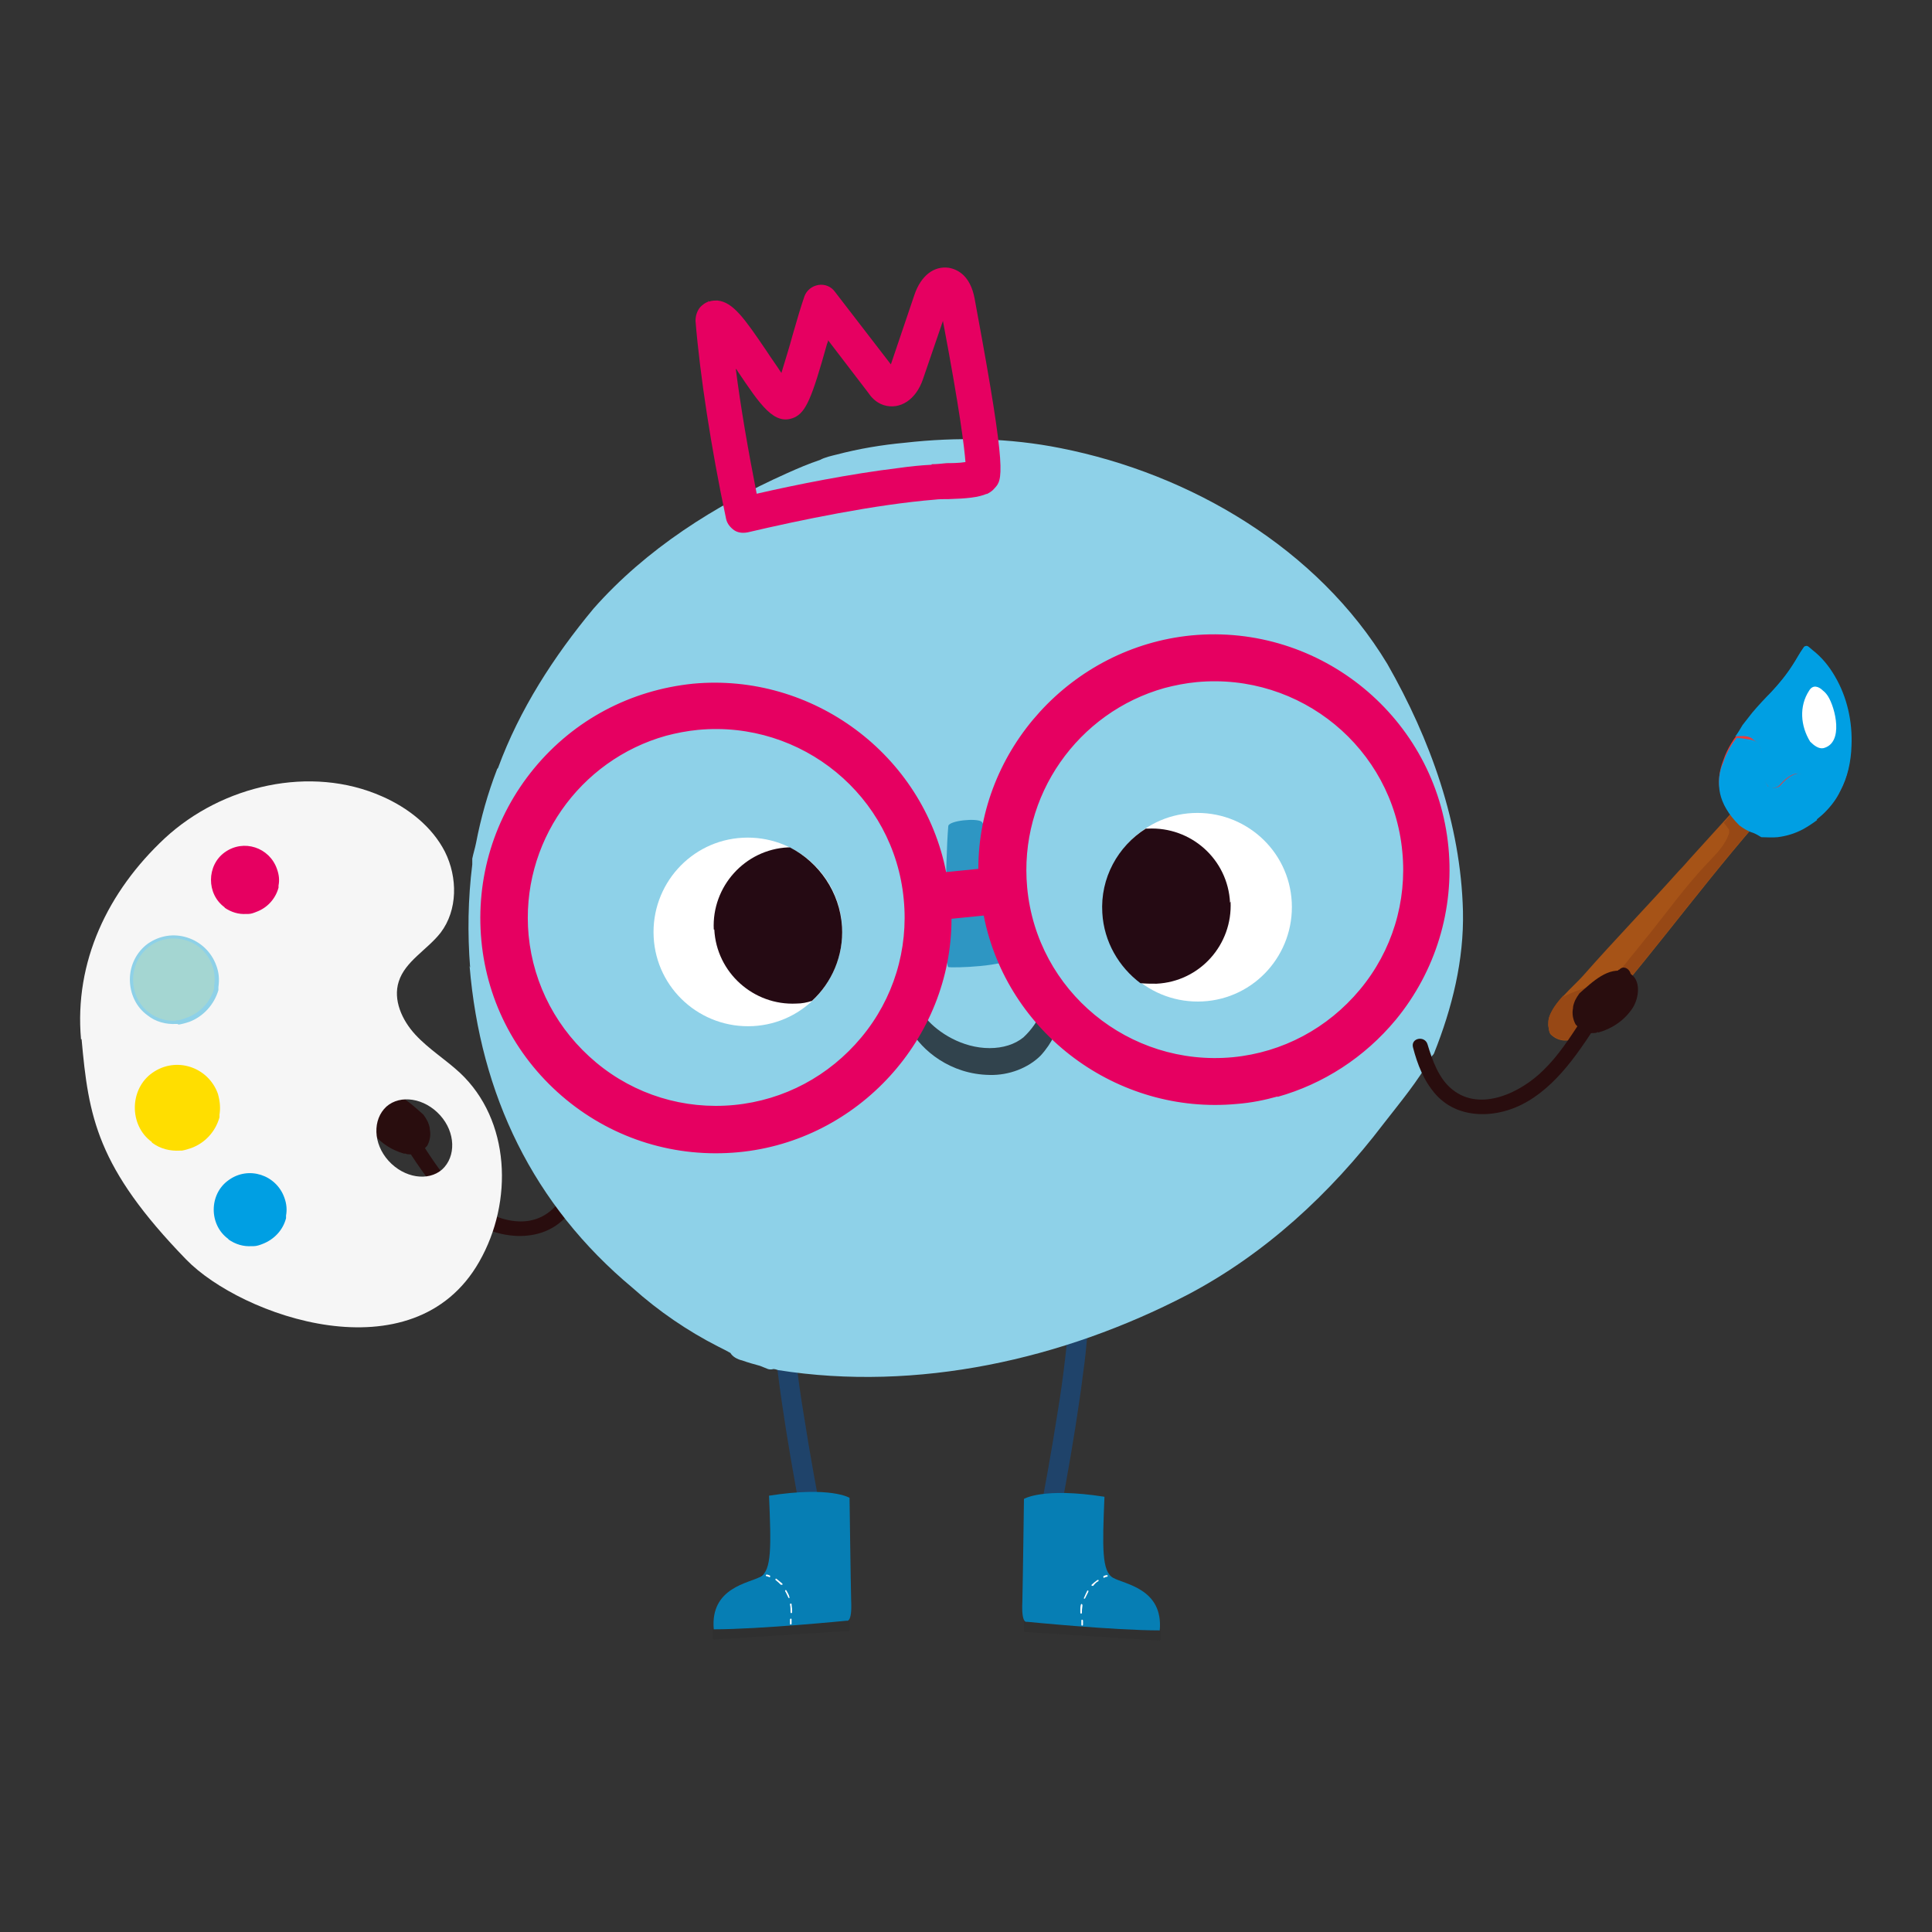 <?xml version="1.0" encoding="UTF-8"?>
<svg xmlns="http://www.w3.org/2000/svg" xmlns:xlink="http://www.w3.org/1999/xlink" version="1.1" viewBox="0 0 360 360">
  <rect x="0" y="0" width="360" height="360" fill="#333333" stroke="none"/>
  <defs>
    <style>
      .cls-1 {
        fill: none;
      }

      .cls-2 {
        fill: #111;
      }

      .cls-3 {
        fill: #f6f6f6;
      }

      .cls-4 {
        fill: #ffde00;
      }

      .cls-5 {
        fill: #a65317;
      }

      .cls-6 {
        fill: #303030;
      }

      .cls-7 {
        clip-path: url(#clippath-1);
      }

      .cls-8 {
        fill: #fff;
      }

      .cls-9 {
        fill: #a4d6d2;
      }

      .cls-10 {
        fill: #e60061;
      }

      .cls-11 {
        fill: #31434d;
      }

      .cls-12 {
        opacity: .7;
      }

      .cls-13 {
        opacity: 0;
      }

      .cls-14 {
        fill: #290d0e;
      }

      .cls-15 {
        fill: #1f436a;
      }

      .cls-16 {
        fill: #974815;
      }

      .cls-17 {
        fill: #e83d3d;
      }

      .cls-18 {
        fill: #067eb4;
      }

      .cls-19 {
        fill: #8ed1e8;
      }

      .cls-20 {
        fill: #009fe3;
      }

      .cls-21 {
        clip-path: url(#clippath);
      }

      .cls-22 {
        fill: #250a13;
      }
    </style>
    <clipPath id="clippath">
      <rect class="cls-1" x="123.9" y="298.3" width="105.2" height="11.9"/>
    </clipPath>
    <clipPath id="clippath-1">
      <rect class="cls-1" x="176.2" y="152.7" width="12.6" height="27.5"/>
    </clipPath>
  </defs>
  <!-- Generator: Adobe Illustrator 28.7.7, SVG Export Plug-In . SVG Version: 1.2.0 Build 194)  -->
  <g>
    <g id="Calque_1">
      <g id="Espace-Ludiq-1">
        <g>
          <path class="cls-14" d="M71.5,203.4c2.7,3,4.9,6.2,7,9.5,2.1,3.2,4.2,6.5,7,9.2,4.1,4.1,11.7,7.9,17,3.6,2.5-2,3.7-5.4,4.6-8.4.5-1.7,3.2-1.2,2.7.6-.8,3.1-2,6.2-4.2,8.7-2.4,2.7-5.7,3.8-9.2,3.7-7.9-.3-13.5-6.1-17.8-12.2-3-4.2-5.5-8.8-9-12.6-1.2-1.3.6-3.4,1.8-2.1"/>
          <path class="cls-14" d="M75.4,215c-2.5-.7-4.9-2.2-6.5-4.7-1.3-2.2-1.5-5.8,1.3-6.6,3.3-1.1,6.3,1.9,8.7,4,.3.4.6.9.8,1.3.2.5.4,1,.4,1.5.2,1,0,2.1-.5,3-.4.4-.8.9-1.3,1.2-.5.3-1.1.5-1.8.4-.4,0-.7,0-1.1-.2"/>
          <path class="cls-3" d="M15.2,193.6c1.3,14.5,2.8,23.9,19.5,41.1,10.2,10.5,42.3,22,54.6.4,6.4-11.2,5.8-26.4-3.6-35.2-2.7-2.5-5.8-4.4-8.3-7.1-2.5-2.7-4.2-6.5-3.1-9.9,1.2-3.8,5.3-5.9,7.8-9.1,3.2-4.2,3.2-10.3.8-15.1-2.4-4.7-6.9-8.2-11.7-10.3-13.3-5.9-29.8-2.1-40.5,7.8-10.6,9.9-16.9,23-15.6,37.5M72,206.2c2.6-2.3,7.1-1.6,10,1.6,2.9,3.2,3,7.7.4,10.1-2.6,2.3-7.1,1.6-10-1.6s-3-7.7-.4-10.1"/>
          <path class="cls-4" d="M28.3,212.9c1.6,1.2,3.4,1.6,5.2,1.5.1,0,.3,0,.4,0,.6-.1,1.2-.3,1.8-.5,2.4-.9,4.4-2.9,5.2-5.7,0-.2,0-.4,0-.5.2-1.2.1-2.5-.3-3.9-1.8-5-7.8-7-12.2-3.9-4.3,3-4.4,9.8-.1,12.9"/>
          <path class="cls-20" d="M42.5,230.9c1.4,1,2.9,1.4,4.4,1.3.1,0,.2,0,.4,0,.5,0,1.1-.2,1.6-.4,2.1-.8,3.8-2.5,4.4-4.8,0-.2,0-.3,0-.5.2-1.1.1-2.2-.3-3.3-1.5-4.3-6.7-6-10.4-3.3-3.7,2.6-3.7,8.4,0,11"/>
          <path class="cls-9" d="M27.6,188.9c1.6,1.2,3.4,1.6,5.2,1.5.1,0,.3,0,.4,0,.6-.1,1.2-.3,1.8-.5,2.4-.9,4.4-2.9,5.2-5.7,0-.2,0-.4,0-.5.2-1.2.1-2.5-.3-3.9-1.8-5-7.8-7-12.2-3.9-4.3,3-4.4,9.8-.1,12.9"/>
          <path class="cls-19" d="M33.1,190.8c-.1,0-.2,0-.3,0-1.9.1-3.8-.4-5.3-1.6-2.1-1.5-3.3-4-3.3-6.7,0-2.7,1.3-5.2,3.4-6.7,2.2-1.5,4.8-1.9,7.3-1.1,2.5.8,4.5,2.7,5.4,5.2.5,1.3.6,2.6.4,4,0,.2,0,.4,0,.6-.8,2.7-2.8,4.9-5.4,5.9-.6.2-1.3.4-1.9.5,0,0-.1,0-.2,0ZM32.8,190.1h0c0,0,.2,0,.3,0,.6,0,1.2-.3,1.8-.5,2.4-.9,4.3-2.9,5-5.4,0-.1,0-.2,0-.4h0c0,0,0-.1,0-.1.2-1.2.1-2.5-.3-3.7-.8-2.3-2.6-4.1-5-4.8-2.3-.7-4.8-.3-6.7,1.1-1.9,1.4-3.1,3.7-3.1,6.2,0,2.5,1.1,4.8,3,6.2h0c1.5,1.1,3.2,1.6,5,1.5h0Z"/>
          <path class="cls-10" d="M41.8,169.1c1.3.9,2.7,1.3,4.1,1.2.1,0,.2,0,.4,0,.5,0,1-.2,1.5-.4,1.9-.7,3.5-2.3,4.1-4.5,0-.2,0-.3,0-.4.2-1,.1-2-.3-3.1-1.4-4-6.2-5.6-9.7-3.1-3.4,2.4-3.5,7.8,0,10.3"/>
          <g class="cls-13">
            <g class="cls-21">
              <path class="cls-2" d="M123.9,303.3c-.6,4.6,6.8,5.3,9.6,5.9,10,2,20.2.4,30.2-.9,1.1-.2,2.3-.5,3.4-.6,10.4-1.7,20.7,1.3,31.1,1.7,8.7.3,17.4.1,26-1.1,1.4-.2,3.8-.4,4.6-2.2.9-1.9,0-3.3-1.3-3.9-6.2-3-12.8-3-19.3-3.4-13.1-.7-26,3.6-39,2.6-2.9-.2-5.8-.9-8.6-1.5-1-.2-1.9-.4-2.9-.6-5.5-1-11.1-1.2-16.6-.8-2.8.2-5.7.4-8.5.9-2.3.3-5.4.4-7.4,1.9-.7.6-1.1,1.3-1.2,2.2"/>
            </g>
          </g>
          <path class="cls-15" d="M199.5,242.5c-.1,1.5-.2,3-.4,4.5h0c0,0,0,.4,0,.6-.2,1.8-.4,3.5-.6,5.3-.4,3.6-.9,7.1-1.5,10.7-1.1,7.1-2.4,14.1-3.7,21-.7,4-1.5,7.9-2.2,11.9-.2,1.3.3,2.9,1.3,3.2.9.3,2-.4,2.2-1.8,2.6-14.1,5.5-28.2,7.3-42.6.3-2.1.5-4.2.7-6.4.2-2.1.4-4.3.5-6.4,0-1.4-.9-2.7-1.8-2.7-1.1,0-1.7,1.1-1.8,2.6"/>
          <path class="cls-14" d="M192.8,298.4c.4.2.8.5,1.3.6.4.2.9.4,1.4.5,1.7.4,3.9.9,5.9.8.5,0,1,0,1.5-.2.3,0,.7-.2,1.1-.3.4-.1.7-.3,1.1-.5,1.1-.6,1.1-1.8.6-2.7-.6-1.1-1.3-1.9-2.4-2.4-.3-.1-.6-.3-.9-.4-2.6-.9-5.7,0-7.7,2.1-.2.2-.4.4-.5.5-.2.5-.7.8-.9,1.3-.1.2-.2.4-.3.6"/>
          <path class="cls-14" d="M192,299.7c1.1.7,2.4,1.2,3.7,1.5,1.3.3,2.6.5,3.9.6,1.4.1,2.7,0,4.1-.3,1.2-.3,2.7-.9,3.3-2.1,1.2-2.3-.7-5.2-2.7-6.4-2.1-1.3-4.7-1.4-7-.6-1.3.5-2.5,1.2-3.5,2.1-.2.2-.4.4-.6.6-.2.2-.3.3-.4.5,0,0,0,.1-.1.2.1-.1.1-.2,0,0-.5.5-.9,1.1-1.2,1.7-.3.7-.2,1.7.6,2.1.7.4,1.7.2,2.1-.6,0-.2.2-.4.3-.6,0,0,.3-.4,0,0,0,0,.1-.1.2-.2.2-.2.4-.4.6-.7,0,0,.2-.3,0-.2,0,0,0,0,0,0,0,0,.1-.1.2-.2.2-.2.3-.3.5-.5,0,0,.1-.1.2-.2,0,0,.3-.3.2-.1-.2.1.2-.1.2-.1,0,0,.2-.1.3-.2.2-.1.4-.3.6-.4.1,0,.2-.1.4-.2,0,0-.3.1,0,0,.2,0,.4-.2.6-.2.2,0,.4-.1.6-.2,0,0,.2,0,.3,0,.2,0,.2,0,0,0,0,0,.2,0,.3,0,.4,0,.8,0,1.2,0,0,0,.5,0,.1,0,0,0,.2,0,.3,0,.3,0,.5.1.7.2,0,0,.4.2.2,0-.2,0,.3.1.2.1.2.1.4.2.6.3.2.2,0,0,0,0,0,0,.2.2.3.3,0,0,.1.1.2.2,0,0,.3.4.2.2-.1-.2.1.2.1.2,0,0,.1.1.2.2,0,.1.1.2.2.4.2.3,0,0,0,0,0,0,.2.4.1.5,0,0,0-.1,0-.2,0,0,0,.1,0,.2,0,0,0,0,0,.1,0,.2,0,.1,0,0,0,0,0,.2,0,.2,0,0,0-.1,0-.2,0,0,0,.1-.1.2.1-.3,0-.1,0,0,0,0,0,0,.1,0,0,0-.1,0-.2.1,0,0-.2,0-.2.1,0,0-.5.2-.2,0-.2,0-.5.2-.8.2-.3,0-.5.1-.8.2,0,0-.5,0-.2,0-.1,0-.2,0-.3,0-.6,0-1.2,0-1.7,0-.3,0-.6,0-.9,0-.3,0,.4,0-.1,0-.2,0-.3,0-.5,0-.6-.1-1.2-.2-1.8-.3-.5-.1-1-.3-1.6-.4-.5-.2.1,0-.2,0-.2,0-.3-.2-.5-.2-.3-.1-.6-.3-.8-.4-.7-.4-1.7-.2-2.1.6-.4.7-.2,1.7.6,2.1"/>
          <path class="cls-15" d="M147.4,242.6c0,.9.1,1.8.2,2.7,0,.4,0,.8.1,1.3,0,.2,0,.4,0,.6,0-.3,0,.5,0,.6.2,1.8.4,3.5.6,5.3.4,3.6.9,7.1,1.5,10.7,1.1,7.1,2.4,14.1,3.7,21,.7,4,1.5,7.9,2.2,11.9.2,1.3-.3,2.9-1.3,3.2-.9.3-2-.4-2.2-1.8-2.6-14.1-5.5-28.2-7.3-42.6-.3-2.1-.5-4.2-.7-6.4-.2-2.1-.4-4.3-.5-6.4,0-1.3.9-2.6,1.8-2.6,1.1,0,1.7,1.1,1.8,2.6"/>
          <path class="cls-14" d="M154.2,298.4c-.4.2-.8.5-1.3.6-.4.2-.9.4-1.4.5-1.7.4-3.9.9-5.9.8-.5,0-1,0-1.5-.2-.3,0-.7-.2-1.1-.3-.4-.1-.7-.3-1.1-.5-1.1-.6-1.1-1.8-.6-2.7.6-1.1,1.3-1.9,2.4-2.4.3-.1.6-.3.9-.4,2.6-.9,5.7,0,7.7,2.1.2.2.4.4.5.5.2.5.7.8.9,1.3.1.2.2.4.3.6"/>
          <path class="cls-14" d="M155,299.7c-1.1.7-2.4,1.2-3.7,1.5-1.3.3-2.6.5-3.9.6-1.4.1-2.7,0-4.1-.3-1.2-.3-2.7-.9-3.3-2.1-1.2-2.3.7-5.2,2.7-6.4,2.1-1.3,4.7-1.4,7-.6,1.3.5,2.5,1.2,3.5,2.1.2.2.4.4.6.6.2.2.3.3.4.5,0,0,0,.1.1.2-.1-.1-.1-.2,0,0,.5.5.9,1.1,1.2,1.7.3.7.2,1.7-.6,2.1-.7.4-1.7.2-2.1-.6,0-.2-.2-.4-.3-.6,0,0-.3-.4,0,0,0,0-.1-.1-.2-.2-.2-.2-.4-.4-.6-.7,0,0-.2-.3,0-.2,0,0,0,0,0,0,0,0-.1-.1-.2-.2-.2-.2-.3-.3-.5-.5,0,0-.1-.1-.2-.2,0,0-.3-.3-.2-.1.2.1-.2-.1-.2-.1,0,0-.2-.1-.3-.2-.2-.1-.4-.3-.6-.4-.1,0-.2-.1-.4-.2,0,0,.3.1,0,0-.2,0-.4-.2-.6-.2-.2,0-.4-.1-.6-.2,0,0-.2,0-.3,0-.2,0-.2,0,0,0,0,0-.2,0-.3,0-.4,0-.8,0-1.2,0,0,0-.5,0-.1,0,0,0-.2,0-.3,0-.3,0-.5.1-.7.2,0,0-.4.2-.2,0,.2,0-.3.1-.2.1-.2.1-.4.2-.6.3-.2.2,0,0,0,0,0,0-.2.2-.3.3,0,0-.1.1-.2.2,0,0-.3.4-.2.2.1-.2-.1.2-.1.2,0,0-.1.1-.2.2,0,.1-.1.2-.2.4-.2.3,0,0,0,0,0,0-.2.4-.1.5,0,0,0-.1,0-.2,0,0,0,.1,0,.2,0,0,0,0,0,.1,0,.2,0,.1,0,0,0,0,0,.2,0,.2,0,0,0-.1,0-.2,0,0,0,.1.1.2-.1-.3,0-.1,0,0,0,0,0,0-.1,0,0,0,.1,0,.2.1,0,0,.2,0,.2.1,0,0,.5.2.2,0,.2,0,.5.2.8.2.3,0,.5.1.8.2,0,0,.5,0,.2,0,.1,0,.2,0,.3,0,.6,0,1.2,0,1.7,0,.3,0,.6,0,.9,0,.3,0-.4,0,.1,0,.2,0,.3,0,.5,0,.6-.1,1.2-.2,1.8-.3.5-.1,1-.3,1.6-.4.5-.2-.1,0,.2,0,.2,0,.3-.2.5-.2.3-.1.6-.3.8-.4.7-.4,1.7-.2,2.1.6.4.7.2,1.7-.6,2.1"/>
          <path class="cls-6" d="M216,305.7l-25-1.6c-.1,0-.2,0-.2-.2v-1.8c.1-.1.2-.2.3-.2l25,1.6c.1,0,.2,0,.2.2v1.8c-.1.1-.2.2-.3.2"/>
          <path class="cls-18" d="M191.3,302.2s-1,.4-.8-3.7c.1-4.1.3-19.2.3-19.2,0,0,3.5-2.2,15-.4-.4,9.5-.5,13.9,1.6,15.1,2.1,1.2,9.4,2,8.7,9.8-8.6,0-24.7-1.6-24.7-1.6"/>
          <path class="cls-8" d="M205.7,294c0,0-.1,0-.1-.1,0,0,0-.2,0-.2.4-.2.6-.2.6-.2,0,0,.2,0,.2.1,0,0,0,.2-.1.2,0,0-.2,0-.6.2,0,0,0,0,0,0"/>
          <path class="cls-8" d="M201.5,300.7c0,0-.2,0-.2-.2,0-.1,0-.2,0-.4,0-.4,0-.7.1-1.1,0,0,.1-.2.2-.1,0,0,.1.1.1.2,0,.3-.1.7-.1,1.1,0,.1,0,.2,0,.3,0,0,0,.2-.2.2h0M202,297.9s0,0,0,0c0,0-.1-.1,0-.2.2-.5.4-.9.6-1.3,0,0,.1-.1.2,0,0,0,0,.2,0,.2-.2.4-.4.8-.6,1.2,0,0,0,.1-.2.1M203.5,295.5s0,0-.1,0c0,0,0-.2,0-.2.3-.3.7-.6,1.1-.9,0,0,.2,0,.2,0,0,0,0,.2,0,.2-.4.2-.7.5-1,.9,0,0,0,0-.1,0"/>
          <path class="cls-8" d="M201.6,302.9c0,0-.1,0-.1-.2,0-.2,0-.5,0-.7,0,0,0-.2.1-.2,0,0,.2,0,.2.2,0,.2,0,.5,0,.7,0,0,0,.2-.1.2,0,0,0,0,0,0"/>
          <path class="cls-6" d="M133.1,305.5l25-1.6c.1,0,.2,0,.2-.2v-1.8c-.1-.1-.2-.2-.3-.2l-25,1.6c-.1,0-.2,0-.2.2v1.8c.1.1.2.2.3.2"/>
          <path class="cls-18" d="M157.8,302s1,.4.8-3.7c-.1-4.1-.3-19.2-.3-19.2,0,0-3.5-2.2-15-.4.4,9.5.5,13.9-1.6,15.1-2.1,1.2-9.4,2-8.7,9.8,8.6,0,24.7-1.6,24.7-1.6"/>
          <path class="cls-8" d="M143.4,293.9c0,0,.1,0,.1-.1,0,0,0-.2,0-.2-.4-.2-.6-.2-.6-.2,0,0-.2,0-.2.1,0,0,0,.2.1.2,0,0,.2,0,.6.2,0,0,0,0,0,0"/>
          <path class="cls-8" d="M147.5,300.6c0,0-.2,0-.2-.2,0-.1,0-.2,0-.3,0-.4,0-.7-.1-1.1,0,0,0-.2.1-.2,0,0,.2,0,.2.1,0,.4.1.7.1,1.1,0,.1,0,.2,0,.4,0,0,0,.2-.2.2h0M146.9,297.7c-.2-.4-.4-.9-.6-1.2,0,0,0-.2,0-.2,0,0,.2,0,.2,0,.2.4.5.8.6,1.3,0,0,0,.2,0,.2,0,0,0,0,0,0,0,0-.1,0-.2-.1M145.5,295.3c-.3-.3-.6-.6-1-.9,0,0,0-.2,0-.2,0,0,.1-.1.2,0,.4.3.7.6,1.1.9,0,0,0,.2,0,.2,0,0,0,0-.1,0,0,0,0,0-.1,0"/>
          <path class="cls-8" d="M147.4,302.7c0,0,.1,0,.1-.2,0-.2,0-.5,0-.7,0,0,0-.2-.1-.2,0,0-.2,0-.2.2,0,.2,0,.5,0,.7,0,0,0,.2.1.2,0,0,0,0,0,0"/>
          <path class="cls-19" d="M87.5,180c2,24,11.8,44.5,30.4,60,4.8,4.3,10.2,8,15.9,10.9.8.4,1.6.8,2.3,1.2.4.7,1.3,1.2,2.2,1.4,1.1.4,2.2.7,3.3,1,.5.2,1,.4,1.5.6.3.1.7.1,1,0,.3,0,.6.1.9.2,25.9,4.1,53.1-2,76.2-14,14.5-7.6,26.7-18.9,36.6-31.9,3.1-4,6.4-7.9,8.9-12.4,0,0,0,0,0-.1.2-.2.4-.4.5-.6,3.4-8.5,5.6-17.4,5.4-26.5-.4-16.3-6.1-32.1-14.1-46.1-13-21.5-36.6-35.4-60.9-40.2-9.5-1.9-19.3-2.1-29-1-4.3.4-8.5,1.1-12.7,2.2-.8.2-2.2.5-3.1,1-2.1.7-4.2,1.6-6.2,2.5-13.4,6-26.2,14.1-36,25.2-7.4,8.9-13.8,18.8-17.8,29.7,0,0-.2.2-.2.3-1.7,4.4-3,9-3.9,13.7-.2,1-.5,1.9-.7,2.9,0,.3,0,.6,0,.9,0,0,0,.2,0,.2-.8,6.4-.9,12.8-.4,19.2"/>
          <path class="cls-10" d="M137.8,97.2c-.3-.2-.5-.5-.6-.9-2.7-13.2-4.9-26.9-5.7-36.7,0-.4.1-.8.4-1.1.5-.5,1.1-.7,1.7-.6,2,.2,4.2,3.3,7.8,8.6,1.5,2.3,3.8,5.6,4.9,6.7.9-1.7,2.4-7,3.3-10.3.8-2.8,1.5-5.4,2.1-7,.2-.5.6-.8,1.1-.9,0,0,0,0,0,0,.5,0,1,.1,1.3.5l11.4,14.9c.2.2.5.6.7.7.2,0,.9-.7,1.4-1.9l4.7-13.7c.9-2.6,2.5-4,4.3-3.7,1.6.2,2.7,1.6,3.2,4.1.1.6.2,1.3.4,2.2,5.1,27.6,4.8,30.5,3.8,31.5-1.1,1.1-3.5,1.3-7.3,1.5-1,0-1.9,0-2.7.1-11.2.9-25.3,3.8-35.2,6.1,0,0,0,0-.1,0-.3,0-.6,0-.9-.2M173.8,88.4c.9,0,1.8-.1,2.8-.1,1.7,0,4.3-.2,5.2-.5.3-2.2-1.2-12-4.4-29.2-.2-.9-.3-1.6-.4-2.2-.3-1.4-.6-1.8-.8-1.9-.3,0-.9.7-1.3,1.9l-4.7,13.7c-1,2.9-2.9,4.3-4.8,3.7-1-.3-1.6-1.1-2-1.6l-9.8-12.8c-.4,1.3-.8,2.8-1.3,4.3-2.6,9.1-3.5,11.8-5,12.4-2.2.9-4.2-1.9-8.3-8-1.3-1.9-3.2-4.8-4.6-6.4.9,9.1,2.8,21,5.1,32.6,8.1-1.9,18.7-4,28.2-5.2,2.1-.3,4.1-.5,6-.6"/>
          <path class="cls-10" d="M183.9,92c-1.6.7-3.8.9-7.1,1-1,0-1.8,0-2.6.1-11.1.9-25.1,3.8-34.9,6.1-1.1.2-1.9,0-2.5-.4h0c-.7-.5-1.3-1.2-1.5-2.1-2.8-13.2-4.9-27-5.7-36.9,0-1,.3-1.9.9-2.6.4-.4.9-.8,1.5-1v-.2s.1.2.1.2c.5-.2,1.1-.2,1.6-.2,2.9.3,5,3.3,9.2,9.5.7,1.1,1.8,2.6,2.7,4,.7-2.3,1.6-5.2,2.1-7.1.8-2.8,1.6-5.5,2.2-7.2.4-1.1,1.4-1.9,2.6-2.1,1.2-.2,2.4.3,3.1,1.3l10.4,13.5,4.4-13c1.2-3.5,3.6-5.4,6.4-5,1.7.3,4,1.5,4.8,5.7l.4,2.2c5.7,30.7,4.8,31.6,3.3,33.2-.4.5-.9.8-1.5,1.1M173.6,86.5c.9,0,1.8-.1,2.8-.2.7,0,2.3,0,3.5-.2-.2-2.6-1-9.4-4.2-26.3l-3.7,10.8c-1.3,3.9-4.3,5.8-7.3,4.9-1.6-.5-2.5-1.7-2.9-2.3l-7.5-9.8c0,.2-.1.5-.2.7-2.8,10-3.9,12.7-6.1,13.7-3.7,1.6-6.3-2.3-10.6-8.7,0-.1-.2-.3-.3-.4.9,7.1,2.3,15.2,3.9,23.3,7.4-1.7,17.4-3.7,26.5-4.8,2.1-.3,4.1-.5,6.1-.6"/>
          <path class="cls-8" d="M156.9,172.7c.5,9.7-6.9,18-16.6,18.5-9.7.5-18-6.9-18.5-16.6-.5-9.7,6.9-18,16.6-18.5,9.7-.5,18,6.9,18.5,16.6"/>
          <path class="cls-22" d="M133.1,173.2c.4,8,7.3,14.2,15.3,13.8,1,0,2-.2,2.9-.5,3.7-3.4,5.9-8.4,5.6-13.8-.4-6.5-4.3-12-9.7-14.8-.1,0-.3,0-.4,0-8,.4-14.2,7.3-13.8,15.3"/>
          <path class="cls-8" d="M205.6,170c.5,9.7,8.8,17.1,18.5,16.6,9.7-.5,17.1-8.8,16.6-18.5-.5-9.7-8.8-17.1-18.5-16.6-9.7.5-17.1,8.8-16.6,18.5"/>
          <path class="cls-22" d="M229.3,168c.4,8-5.7,14.9-13.8,15.3-1,0-2,0-3-.1-4-3-6.8-7.7-7.1-13.1-.4-6.5,2.9-12.4,8.1-15.7.1,0,.3,0,.4,0,8-.4,14.9,5.7,15.3,13.8"/>
          <g class="cls-12">
            <g class="cls-7">
              <path class="cls-18" d="M176.7,153.9c-.6,7.1-.7,26.1,0,26.3s11.3-.1,12-1.9-4.7-24.5-5.8-25.2c-1-.7-6-.2-6.2.8"/>
            </g>
          </g>
          <path class="cls-11" d="M196.6,182.6c.3,0,.6.6.9,1.8.1.6.2,1.3.3,2.2,0,.9-.1,1.8-.3,2.9-.3,2.2-1.4,4.8-3.6,7.2-2.3,2.3-5.9,3.7-9.5,3.6-7.3-.1-12.7-4.6-14.8-8.5-2.2-4.1-1.2-7.1-.6-7,.8,0,1.3,2.4,3.6,5,2.2,2.6,6.7,5.5,11.8,5.5,2.5,0,4.7-.7,6.3-2,1.5-1.4,2.7-3.1,3.3-4.8.3-.9.7-1.6.9-2.3.2-.7.4-1.4.6-1.9.4-1.1.8-1.7,1.1-1.7"/>
          <path class="cls-10" d="M222.3,119.3c-22.4,2.1-39.2,21.3-38.8,43.4l-7.7.7c-3.9-21.8-23.9-37.4-46.4-35.2-23.6,2.3-40.9,23.3-38.6,46.8,2.3,23.6,23.3,40.9,46.8,38.6,22.4-2.2,39.2-21.3,38.8-43.4l7.7-.7c3.9,21.8,23.9,37.4,46.4,35.2,23.6-2.3,40.9-23.3,38.6-46.8-2.3-23.6-23.3-40.9-46.8-38.6M136.9,206.8c-19.8,1.9-37.4-12.7-39.3-32.5-1.9-19.8,12.7-37.4,32.5-39.3,19.8-1.9,37.4,12.7,39.3,32.5,1.9,19.8-12.7,37.4-32.5,39.3M229.8,197.9c-19.8,1.9-37.4-12.7-39.3-32.5-1.9-19.8,12.7-37.4,32.5-39.3,19.8-1.9,37.4,12.7,39.3,32.5,1.9,19.8-12.7,37.4-32.5,39.3"/>
          <path class="cls-10" d="M238.1,204.3c-2.5.7-5,1.2-7.6,1.4-22.3,2.1-42.9-13.2-47.2-35.1l-6,.6c0,22.3-17.4,41.4-39.7,43.5-11.7,1.1-23.1-2.4-32.1-9.8-9.1-7.5-14.7-18-15.8-29.6-1.1-11.7,2.4-23.1,9.8-32.1,7.5-9.1,18-14.6,29.6-15.8,22.3-2.1,42.9,13.2,47.2,35.1l6-.6c0-22.3,17.4-41.3,39.7-43.5,24.1-2.3,45.6,15.4,47.9,39.5,1.1,11.6-2.4,23.1-9.8,32.1-5.8,7-13.5,12-22.1,14.4M175.4,169.4l9.5-.9.2.9c3.8,21.4,23.7,36.5,45.3,34.4,23-2.2,40-22.8,37.8-45.8-2.2-23-22.8-40-45.8-37.8-21.6,2.1-38.3,20.7-37.9,42.4v.9s-9.5.9-9.5.9l-.2-.9c-3.8-21.4-23.7-36.5-45.3-34.4-11.1,1.1-21.2,6.4-28.4,15.1-7.1,8.7-10.5,19.6-9.4,30.7,1.1,11.1,6.4,21.2,15.1,28.4,8.7,7.1,19.6,10.5,30.7,9.4,21.6-2.1,38.3-20.7,37.9-42.4v-.9ZM236.3,197.7c-2.1.6-4.2,1-6.4,1.2-20.3,2-38.4-13-40.4-33.3-1.9-20.3,13-38.4,33.3-40.4,9.8-.9,19.4,2,27.1,8.3,7.6,6.3,12.4,15.2,13.3,25,.9,9.8-2,19.4-8.3,27.1-4.9,5.9-11.4,10.1-18.6,12.1M217,128.2c-16.1,4.5-27.2,20-25.6,37.2,1.8,19.3,19,33.4,38.3,31.6,9.3-.9,17.7-5.4,23.7-12.6,6-7.2,8.8-16.4,7.9-25.7-1.8-19.3-19-33.4-38.3-31.6-2.1.2-4.1.6-6,1.1M143.4,206.6c-2.1.6-4.2,1-6.4,1.2-9.8.9-19.4-2-27.1-8.3-7.6-6.3-12.4-15.2-13.3-25-1.9-20.3,13-38.4,33.3-40.4,20.3-1.9,38.4,13,40.4,33.3.9,9.8-2,19.4-8.3,27.1-4.9,5.9-11.4,10.1-18.6,12.1M124.1,137.1c-16.1,4.5-27.2,20-25.6,37.2.9,9.3,5.4,17.7,12.6,23.7,7.2,6,16.4,8.8,25.7,7.9,9.3-.9,17.7-5.4,23.7-12.6,6-7.2,8.8-16.4,7.9-25.7-1.8-19.3-19-33.4-38.3-31.6-2.1.2-4.1.6-6,1.1"/>
          <path class="cls-17" d="M328.1,155.8c1,.2,2,.2,3,0,1.7-.2,3.3-.7,4.8-1.5,1.5-.8,2.9-1.8,4.2-3.1,7.8-7.9,5-21.2-1.3-29-2.3,6.3-10.1,8.3-14.1,13.6-.8.8-1.5,1.7-2.1,2.7-.6,1-1.1,2-1.5,3.2-.7,1.8-1,3.7-.6,5.7s1.6,4,3.6,6c.8.6,1.6,1.1,2.6,1.4.5.3,1,.5,1.5.8"/>
          <path class="cls-20" d="M336.4,120.4c.4-.2.7.2,1.3.7,1.7,1.3,3.1,3,4.2,4.9,2.3,3.9,3.3,8.5,3.1,13-.1,2.9-.7,5.8-2.1,8.4-.7,1.5-1.7,2.8-2.9,4-.5.5-1,.9-1.6,1.4-1.6-1.9-1.2-5.2-2-7.5-.8-2.3-3.3-.8-4.8,1-.8.8-2,.5-2.3,0-.6-.8-.8-1.7-.9-2.6-.1-.9-.1-1.9-.2-2.8.2-1.4-.4-2.3-1.4-3-1-1-2.3-.7-3.5-.7.2,0,1.2-1.8,1.4-2.1.6-.8,1.2-1.5,1.8-2.3,1.1-1.3,2.3-2.6,3.5-3.8,1.5-1.6,2.9-3.3,4.1-5.2.6-.9,1.1-1.9,1.8-2.9.2-.3.3-.5.5-.5"/>
          <path class="cls-5" d="M329.6,150.8c-.8.9-1.6,1.8-2.4,2.7-5.8,6.7-11.3,13.7-16.8,20.6-2.8,3.5-5.5,6.9-8.4,10.3-.5.7-1.1,1.3-1.6,2-.3.3-.5.7-.8,1-1.6,2-2.9,4.3-5.4,5.8-1.8,1-3.8,1-5.3-.5-.3-.5-.3-1-.4-1.6,0-.4,0-.8.1-1.3.8-2.9,4.5-5.9,6.3-7.9,5.9-6.7,12.1-13.1,18-19.7.7-.7,1.3-1.4,2-2.2,2.6-2.9,5.3-5.8,7.9-8.7.9-.6,1.8-1,2.8-1.2,1-.2,2.1-.3,3.2,0,.2.2.4.4.6.6"/>
          <path class="cls-16" d="M291.4,185.7c3-1.6,6.4-2.1,9.4-3.8.3-.3.6-.5.8-.8.5-.6,1-1.2,1.5-1.8.2-.3.5-.6.7-.9,1.2-1.4,2.3-2.9,3.5-4.3,3.5-4.4,6.9-9.1,10.8-13.2,1.6-1.7,3.4-3.4,4.1-5.7,0-.1,0-.2,0-.4,0,0,0,0,0-.2-.2-.3-.7-.9-1-1.3.6-.7,1.2-1.3,1.8-2,.9-.6,1.8-1,2.8-1.2,1-.2,2.1-.3,3.2,0,.2.2.4.4.6.6-.8.9-1.6,1.8-2.4,2.7-5.8,6.7-11.3,13.7-16.8,20.6-2.8,3.5-5.5,6.9-8.4,10.3-.5.7-1.1,1.4-1.6,2-.3.3-.5.7-.8,1-1.6,2-2.9,4.3-5.4,5.8-1.8,1-3.8,1-5.3-.5-.3-.5-.3-1-.4-1.6,0-.4,0-.8.1-1.3.4-1.4,1.5-2.9,2.7-4.2"/>
          <path class="cls-20" d="M329.5,146.3c.3.5,1.5.8,2.3,0,1.5-1.8,4-3.3,4.8-1,.8,2.3.4,5.6,2,7.5-.8.6-1.7,1.2-2.6,1.7-1.5.8-3.1,1.3-4.8,1.5-1,.1-2,0-3,0-.5-.3-1-.6-1.5-.8-1-.3-1.8-.8-2.6-1.4-2.1-2.1-3.2-4.1-3.6-6-.4-2-.2-3.9.6-5.7.4-1.2.9-2.2,1.5-3.2.3-.5.6-.9,1-1.4.8,0,1.6.2,2.4.3,4,.5,1.3,5.8,3.5,8.8"/>
          <path class="cls-20" d="M341.8,136.7c0,1.5-.5,4.3-2.8,3.8-1-.5-1.3-1.8-2.3-2.3-1.5-.5-2,1-3.3,1.8-.5.3-1.3.3-1.5,0-1.3-1.8.3-4.5-1.8-5.5-1.2-.7-2.6-1-3.9-1.2,0-.1.2-.2.3-.3,1.1-1.3,2.3-2.6,3.5-3.9,1.5-1.6,2.9-3.3,4.1-5.2.6-.9,1.1-1.9,1.8-2.9.2-.3.3-.5.5-.5.3-.2.7.2,1.2.6,3.3,4.3,4.5,10.3,4.3,15.7"/>
          <path class="cls-8" d="M339.7,128.7c.4.3.7.7.9,1,1.4,2.2,3,8.7-.8,9.7-.9.2-1.8-.5-2.5-1.2-1.8-2.9-2.1-6.6-.2-9.5.7-1.2,1.8-.8,2.6,0"/>
          <path class="cls-14" d="M301.6,180.7c-2.7,3-4.9,6.2-7,9.5-2.1,3.2-4.2,6.5-7,9.2-4.1,4.1-11.7,7.9-17,3.6-2.5-2-3.7-5.4-4.6-8.4-.5-1.7-3.2-1.2-2.7.6.8,3.1,2,6.2,4.2,8.7,2.4,2.7,5.7,3.8,9.2,3.7,7.9-.3,13.5-6.1,17.8-12.2,3-4.2,5.5-8.8,9-12.6,1.2-1.3-.6-3.4-1.8-2.1"/>
          <path class="cls-14" d="M297.8,192.4c2.5-.7,4.9-2.2,6.5-4.7,1.3-2.2,1.5-5.8-1.3-6.6-3.3-1.1-6.3,1.9-8.7,4-.3.4-.6.9-.8,1.3-.2.5-.4,1-.4,1.5-.2,1,0,2.1.5,3,.4.4.8.9,1.3,1.2.5.3,1.1.5,1.8.4.4,0,.7,0,1.1-.2"/>
        </g>
      </g>
    </g>
  </g>
</svg>